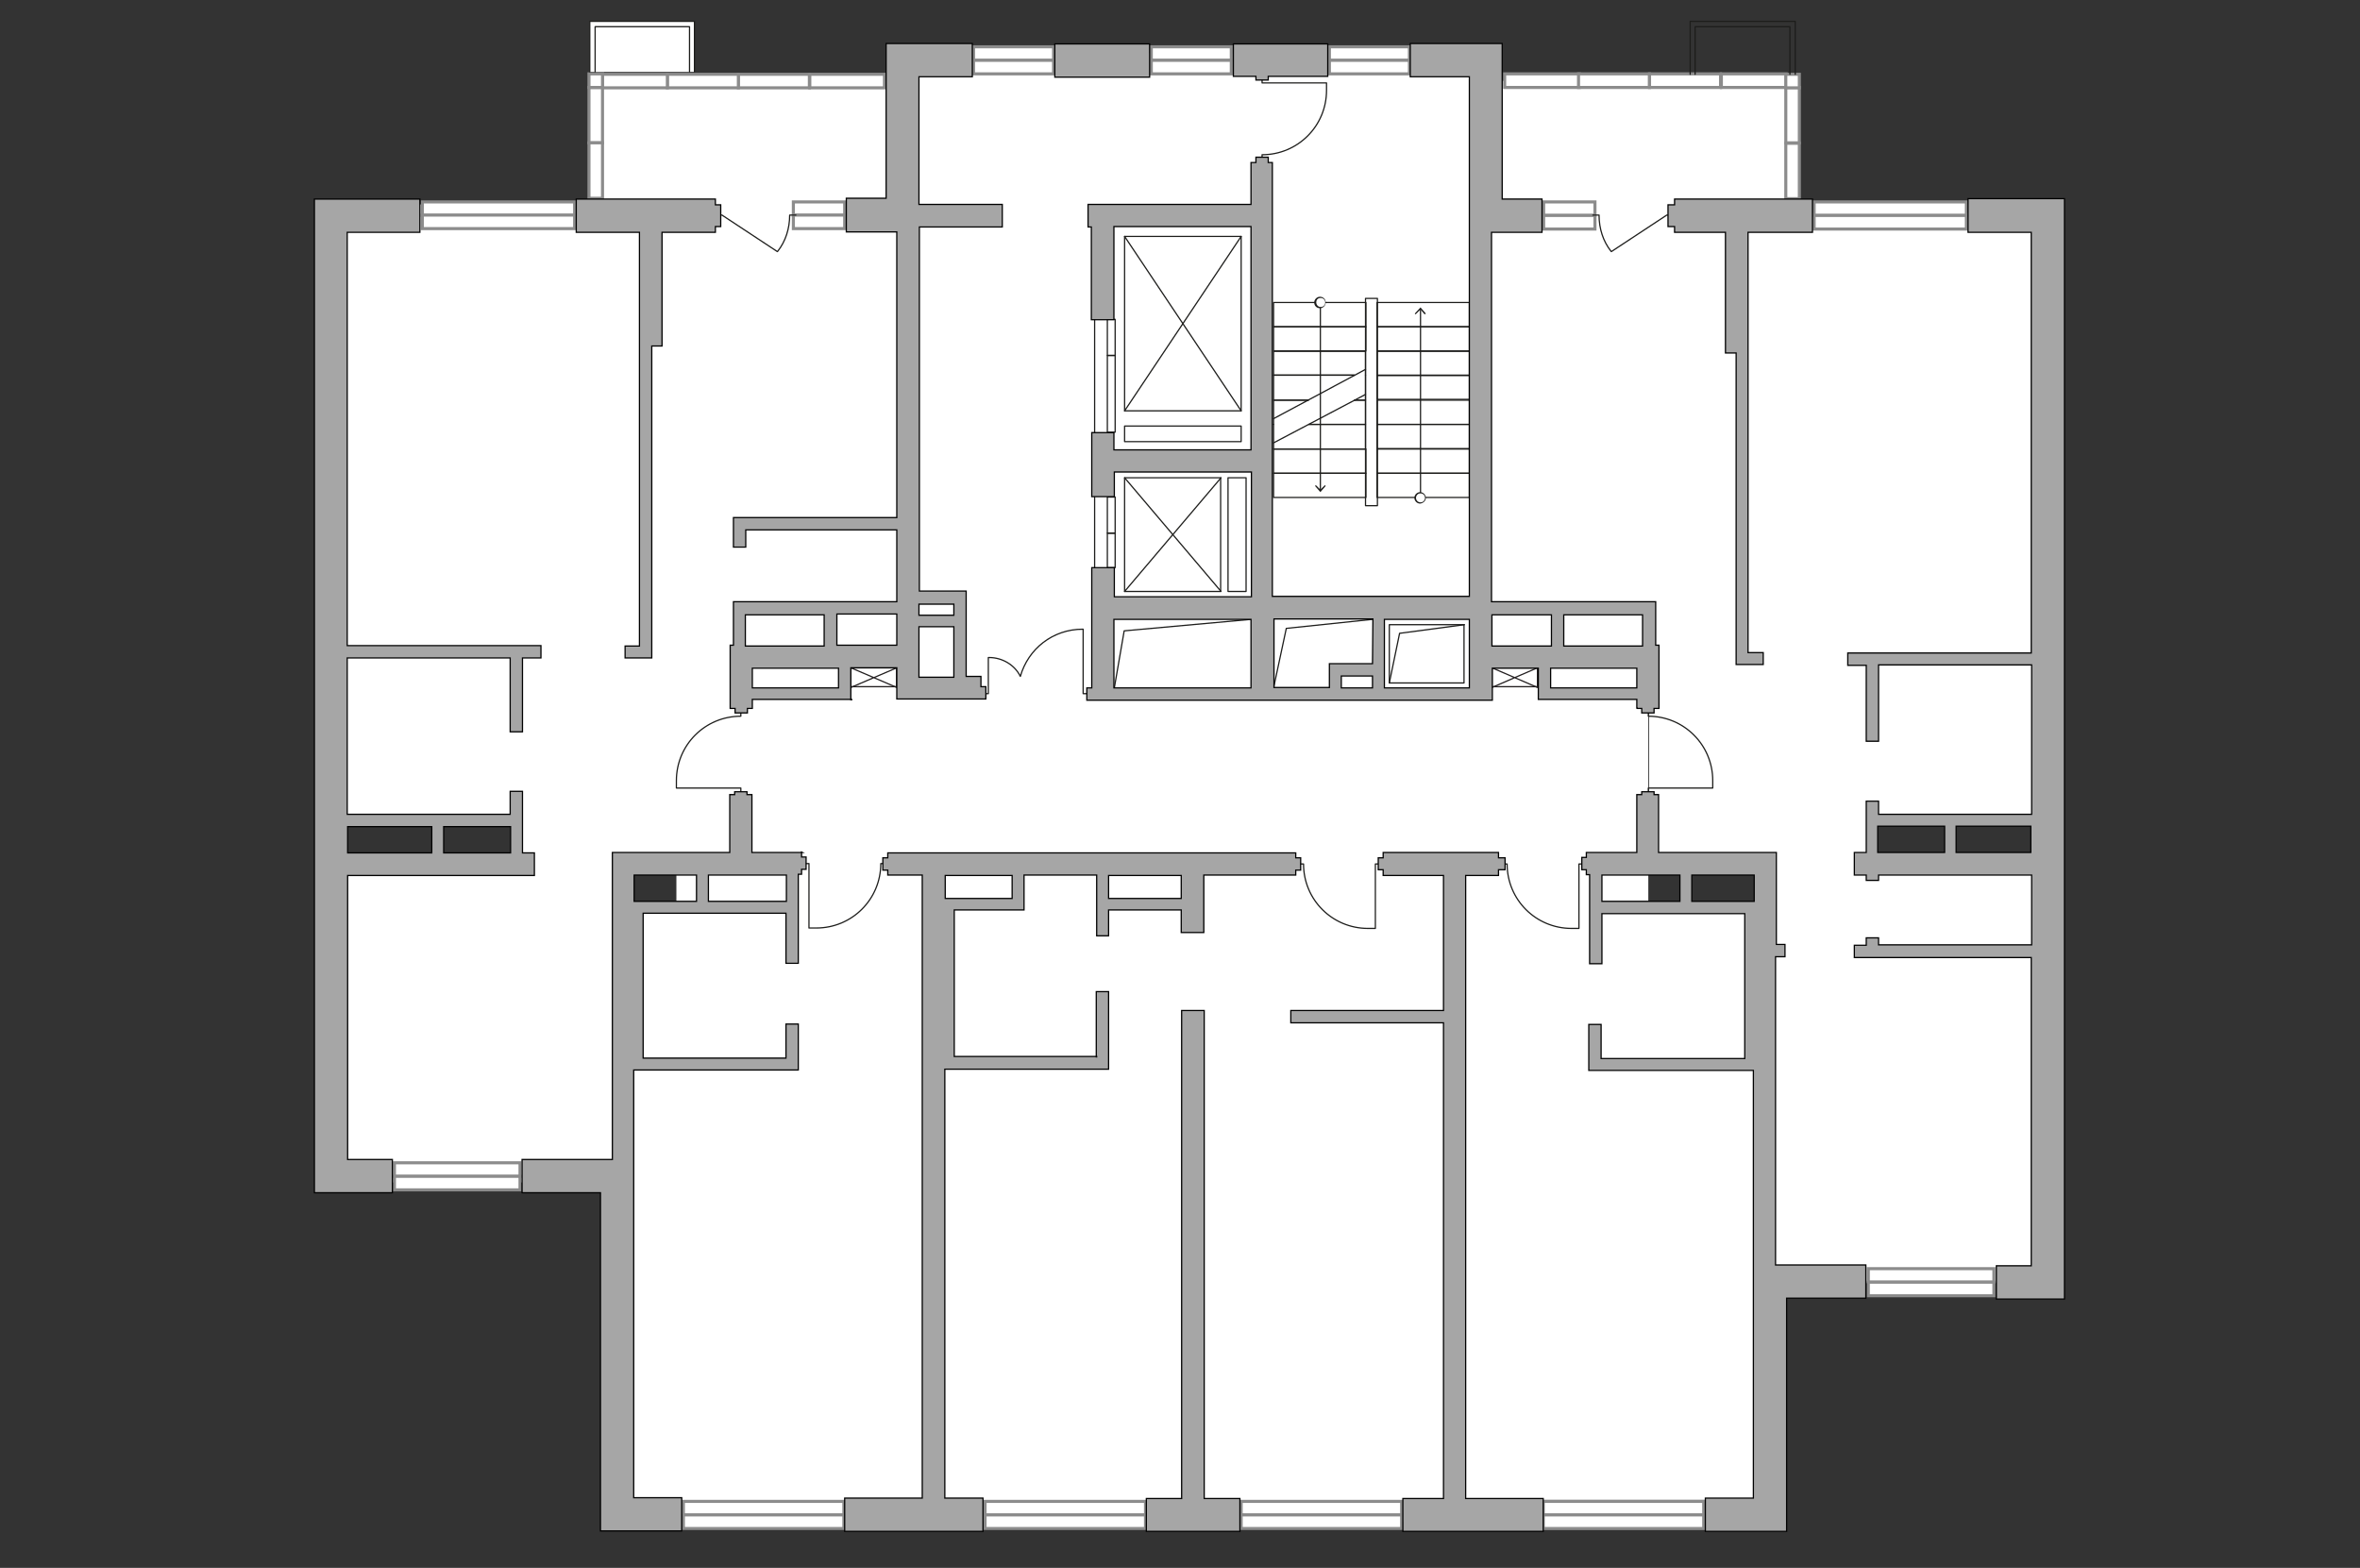 <?xml version="1.0" encoding="utf-8"?>
<!-- Generator: Adobe Illustrator 25.1.0, SVG Export Plug-In . SVG Version: 6.00 Build 0)  -->
<svg version="1.1" id="Слой_1" xmlns="http://www.w3.org/2000/svg" xmlns:xlink="http://www.w3.org/1999/xlink" x="0px" y="0px"
	 viewBox="0 0 575 382" style="enable-background:new 0 0 575 382;" xml:space="preserve">
<rect x="0" y="0" width="575" height="382" fill="#333333" stroke="none"/>
<style type="text/css">
	.st0{fill:#FFFFFF;}
	.st1{fill:#FFFFFF;stroke:#8C8C8C;stroke-width:0.75;stroke-linecap:round;stroke-miterlimit:10;}
	.st2{fill:#FFFFFF;stroke:#1D1D1B;stroke-width:0.3;stroke-linecap:round;stroke-linejoin:round;stroke-miterlimit:10;}
	.st3{fill:none;stroke:#1D1D1B;stroke-width:0.3;stroke-linecap:round;stroke-linejoin:round;stroke-miterlimit:10;}
	.st4{fill:none;stroke:#1D1D1B;stroke-width:0.3;stroke-linecap:round;stroke-linejoin:round;}
	.st5{fill:#1D1D1B;}
	.st6{fill:none;stroke:#231F20;stroke-width:0.3;stroke-linecap:round;stroke-linejoin:round;stroke-miterlimit:10;}
	.st7{fill:#A6A6A6;stroke:#000000;stroke-width:0.3;stroke-miterlimit:22.926;}
</style>
<g id="bg">
	<g>
		<path class="st0" d="M498.9,199.2V51.9h-62V19.7H362l0,0V13H218.6v6.7h-73.4H145v30.1H79.5v97.7h2.1v51.8h44v11h-45v77.8h71.2v-76
			h13v8.9h-12.4v148h12.4h62.7v1.7h126.3V369h0.6h34.4h12.7v-1H432v-55.5h66.8V209h-42.4v-9.8H498.9L498.9,199.2L498.9,199.2z
			 M430.8,220.3h-29.2v-72.7h0.2v63.5h29V220.3z"/>
	</g>
</g>
<g id="windows">
	<g>
		<rect x="102.9" y="49.2" class="st1" width="37.1" height="3.3"/>
		<rect x="102.9" y="52.4" class="st1" width="37.1" height="3.3"/>
	</g>
	<g>
		<rect x="193.3" y="49.2" class="st1" width="12.5" height="3.3"/>
		<rect x="193.3" y="52.4" class="st1" width="12.5" height="3.3"/>
	</g>
	<rect x="197.3" y="18.1" class="st1" width="18.2" height="3.3"/>
	<rect x="179.9" y="18.1" class="st1" width="17.3" height="3.3"/>
	<rect x="162.6" y="18.1" class="st1" width="17.3" height="3.3"/>
	<rect x="146.8" y="18.1" class="st1" width="15.8" height="3.3"/>
	<rect x="143.5" y="21.3" class="st1" width="3.3" height="13.5"/>
	<rect x="143.5" y="34.8" class="st1" width="3.3" height="13.5"/>
	<rect x="143.5" y="18" class="st1" width="3.3" height="3.3"/>
	<g>
		<rect x="237.2" y="11.4" class="st1" width="19.5" height="3.3"/>
		<rect x="237.2" y="14.7" class="st1" width="19.5" height="3.3"/>
	</g>
	<g>
		<rect x="280.5" y="11.4" class="st1" width="19.5" height="3.3"/>
		<rect x="280.5" y="14.7" class="st1" width="19.5" height="3.3"/>
	</g>
	<g>
		<rect x="323.9" y="11.4" class="st1" width="19.5" height="3.3"/>
		<rect x="323.9" y="14.7" class="st1" width="19.5" height="3.3"/>
	</g>
	<g>
		<rect x="96.1" y="283.3" class="st1" width="30.6" height="3.3"/>
		<rect x="96.1" y="286.6" class="st1" width="30.6" height="3.3"/>
	</g>
	<g>
		<rect x="166.5" y="365.8" class="st1" width="39.1" height="3.3"/>
		<rect x="166.5" y="369.1" class="st1" width="39.1" height="3.3"/>
	</g>
	<g>
		<rect x="442" y="49.2" class="st1" width="37.1" height="3.3"/>
		<rect x="442" y="52.5" class="st1" width="37.1" height="3.3"/>
	</g>
	<g>
		<rect x="376.1" y="49.2" class="st1" width="12.5" height="3.3"/>
		<rect x="376.1" y="52.5" class="st1" width="12.5" height="3.3"/>
	</g>
	<rect x="366.6" y="18" class="st1" width="18.2" height="3.3"/>
	<rect x="384.6" y="18" class="st1" width="17.3" height="3.3"/>
	<rect x="401.9" y="18" class="st1" width="17.3" height="3.3"/>
	<rect x="419.4" y="18" class="st1" width="15.8" height="3.3"/>
	<rect x="435.1" y="21.3" class="st1" width="3.3" height="13.5"/>
	<rect x="435.1" y="34.9" class="st1" width="3.3" height="13.5"/>
	<rect x="435.1" y="18.1" class="st1" width="3.3" height="3.3"/>
	<g>
		<rect x="455.2" y="309.1" class="st1" width="30.6" height="3.3"/>
		<rect x="455.2" y="312.4" class="st1" width="30.6" height="3.3"/>
	</g>
	<g>
		<rect x="376.2" y="365.8" class="st1" width="39.1" height="3.3"/>
		<rect x="376.2" y="369" class="st1" width="39.1" height="3.3"/>
	</g>
	<g>
		<rect x="240" y="365.8" class="st1" width="39.1" height="3.3"/>
		<rect x="240" y="369.1" class="st1" width="39.1" height="3.3"/>
	</g>
	<g>
		<rect x="302.4" y="365.8" class="st1" width="39.1" height="3.3"/>
		<rect x="302.4" y="369.1" class="st1" width="39.1" height="3.3"/>
	</g>
	<g>
		<rect x="376" y="365.8" class="st1" width="39.1" height="3.3"/>
		<rect x="376" y="369.1" class="st1" width="39.1" height="3.3"/>
	</g>
</g>
<g id="plan">
	<polyline class="st2" points="143.7,17.5 143.7,5.2 169.2,5.2 169.2,17.5 	"/>
	<polyline class="st2" points="145,17.5 145,6.5 168,6.5 168,17.5 	"/>
	<path class="st3" d="M174.6,52.4h1.3l13.5,8.9l0.1-0.1c1.9-2.4,2.9-5.5,2.9-8.8l0,0h1.5"/>
	<path class="st3" d="M407.4,52.4h-1.3l-13.5,8.9l-0.1-0.1c-1.9-2.4-2.9-5.5-2.9-8.8l0,0h-1.5"/>
	<path class="st3" d="M180.5,193.4V192h-15.7v-1.8c0-8.7,7-15.7,15.7-15.7l0,0v-1.7"/>
	<path class="st3" d="M336.5,210.5h-1.4v15.7h-1.8c-8.7,0-15.7-7-15.7-15.7l0,0h-1.7"/>
	<path class="st3" d="M307.5,18.8v1.4h15.7V22c0,8.7-7,15.7-15.7,15.7l0,0v1.7"/>
	<path class="st3" d="M386.1,210.5h-1.4v15.7h-1.8c-8.7,0-15.7-7-15.7-15.7l0,0h-1.7"/>
	<path class="st3" d="M401.6,193.4V192h15.7v-1.8c0-8.7-7-15.7-15.7-15.7l0,0v-1.7"/>
	<path class="st3" d="M195.7,210.4h1.4v15.7h1.8c8.7,0,15.7-7,15.7-15.7l0,0h1.7"/>
	<path class="st3" d="M239.3,169h1.5v-8.8h0.2c3.3,0,6.3,1.9,7.6,4.6l0,0c1.9-6.7,7.9-11.5,15.2-11.5h0.1V169h1.4"/>
	<rect x="335.5" y="73.7" class="st3" width="22.5" height="5.9"/>
	<rect x="335.5" y="79.6" class="st3" width="22.5" height="5.9"/>
	<rect x="335.5" y="85.6" class="st3" width="22.5" height="5.9"/>
	<rect x="310.3" y="73.7" class="st3" width="22.5" height="5.9"/>
	<rect x="310.3" y="79.6" class="st3" width="22.5" height="5.9"/>
	<polyline class="st3" points="330,91.4 310.3,91.4 310.3,85.6 332.7,85.6 332.7,91.4 	"/>
	<polyline class="st3" points="332.7,91.4 332.7,97.5 330,97.5 	"/>
	<polyline class="st3" points="318.8,97.5 310.3,97.5 310.3,91.4 330,91.4 	"/>
	<polyline class="st3" points="310.3,103.4 310.3,97.5 318.7,97.5 	"/>
	<polyline class="st3" points="330.1,97.5 332.7,97.5 332.7,103.4 318.9,103.4 	"/>
	<rect x="335.5" y="91.4" class="st3" width="22.5" height="5.9"/>
	<rect x="335.5" y="97.5" class="st3" width="22.5" height="5.9"/>
	<rect x="335.5" y="103.4" class="st3" width="22.5" height="5.9"/>
	<rect x="335.5" y="109.4" class="st3" width="22.5" height="5.9"/>
	<rect x="335.5" y="115.3" class="st3" width="22.5" height="5.9"/>
	<polyline class="st3" points="318.9,103.4 332.7,103.4 332.7,109.4 310.3,109.4 310.3,103.4 	"/>
	<rect x="310.3" y="109.4" class="st3" width="22.5" height="5.9"/>
	<rect x="310.3" y="115.3" class="st3" width="22.5" height="5.9"/>
	<line class="st3" x1="310.3" y1="102" x2="332.7" y2="90"/>
	<line class="st3" x1="310.3" y1="107.9" x2="332.7" y2="96.1"/>
	<g>
		<g>
			<line class="st4" x1="346.1" y1="121.3" x2="346.1" y2="75.3"/>
			<g>
				<g>
					<path class="st0" d="M347.3,121.3c0,0.6-0.5,1.2-1.2,1.2s-1.2-0.5-1.2-1.2c0-0.6,0.5-1.2,1.2-1.2
						C346.8,120,347.3,120.5,347.3,121.3z"/>
					<path class="st5" d="M347.4,121.3c0-0.7-0.6-1.4-1.4-1.4c-0.7,0-1.4,0.6-1.4,1.4c0,0.7,0.6,1.4,1.4,1.4
						C346.8,122.6,347.4,122,347.4,121.3C347.4,120.4,347.4,122,347.4,121.3z M345,121.3c0-0.5,0.4-1.1,1.1-1.1
						c0.5,0,1.1,0.4,1.1,1.1c0,0.5-0.4,1.1-1.1,1.1S345,121.8,345,121.3C345,120.7,345,121.8,345,121.3z"/>
				</g>
			</g>
			<g>
				<polygon class="st5" points="347.4,76.4 347.1,76.6 346.1,75.4 344.9,76.6 344.7,76.4 346.1,74.9 				"/>
			</g>
		</g>
	</g>
	<g>
		<g>
			<line class="st4" x1="321.7" y1="119.4" x2="321.7" y2="73.7"/>
			<g>
				<polygon class="st5" points="323,118.4 322.8,118.2 321.7,119.3 320.6,118.2 320.4,118.4 321.7,119.9 				"/>
			</g>
			<g>
				<g>
					<path class="st0" d="M322.9,73.7c0-0.6-0.5-1.2-1.2-1.2s-1.2,0.5-1.2,1.2c0,0.6,0.5,1.2,1.2,1.2S322.9,74.3,322.9,73.7z"/>
					<path class="st5" d="M323,73.7c0,0.7-0.6,1.4-1.4,1.4s-1.4-0.6-1.4-1.4c0-0.7,0.6-1.4,1.4-1.4S323,72.9,323,73.7
						S323,72.9,323,73.7z M320.7,73.7c0,0.5,0.4,1.1,1.1,1.1c0.5,0,1.1-0.4,1.1-1.1c0-0.5-0.4-1.1-1.1-1.1S320.7,73,320.7,73.7
						C320.7,74.2,320.7,73,320.7,73.7z"/>
				</g>
			</g>
		</g>
	</g>
	<rect x="332.7" y="72.7" class="st3" width="2.9" height="50.5"/>
	<g>
		<rect x="274" y="57.6" class="st3" width="28.4" height="42.5"/>
		<line class="st3" x1="274" y1="57.6" x2="302.4" y2="100.1"/>
		<line class="st3" x1="302.4" y1="57.6" x2="274" y2="100.1"/>
	</g>
	<g>
		<rect x="274" y="116.4" class="st3" width="23.4" height="27.7"/>
		<line class="st3" x1="274" y1="116.4" x2="297.5" y2="144.1"/>
		<line class="st3" x1="297.5" y1="116.4" x2="274" y2="144.1"/>
	</g>
	<rect x="269.8" y="77.8" class="st3" width="1.9" height="8.8"/>
	<rect x="269.8" y="86.6" class="st3" width="1.9" height="18.7"/>
	<line class="st3" x1="266.7" y1="77.8" x2="266.7" y2="105.4"/>
	<rect x="269.8" y="121.1" class="st3" width="1.9" height="8.8"/>
	<rect x="269.8" y="129.9" class="st3" width="1.9" height="8.4"/>
	<line class="st3" x1="266.7" y1="121.1" x2="266.7" y2="148.7"/>
	<rect x="274" y="103.8" class="st3" width="28.4" height="3.8"/>
	<rect x="299.2" y="116.4" class="st3" width="4.4" height="27.7"/>
	<polyline class="st3" points="271.5,167.6 273.9,153.7 304.8,150.9 	"/>
	<polyline class="st3" points="310.3,167.6 313.4,153.1 334.4,150.9 	"/>
	<rect x="338.5" y="152.2" class="st3" width="18.2" height="14.2"/>
	<polyline class="st3" points="338.5,166.4 341,154.3 356.8,152.2 	"/>
	<polyline class="st3" points="411.8,18.1 411.8,5.2 437.4,5.2 437.4,18.1 	"/>
	<polyline class="st3" points="413,18.1 413,6.5 436.1,6.5 436.1,18.1 	"/>
	<g>
		<rect x="207.3" y="162.7" class="st6" width="11.2" height="4.6"/>
		<polyline class="st6" points="207.3,162.7 218.5,167.5 218.5,162.7 207.3,167.5 		"/>
	</g>
	<g>
		<rect x="363.5" y="162.7" class="st6" width="11.2" height="4.6"/>
		<polyline class="st6" points="363.5,162.7 374.6,167.5 374.6,162.7 363.5,167.5 		"/>
	</g>
	<g>
		<polygon class="st7" points="155.8,83.2 155.8,84 155.8,84.3 155.8,85.7 155.8,157.4 152.3,157.4 152.3,160.3 158.8,160.3 
			158.8,159.8 158.8,157.4 158.8,85.7 158.8,84.3 161.3,84.3 161.3,56.6 174.3,56.6 174.3,55.2 175.6,55.2 175.6,49.9 174.3,49.9 
			174.3,48.5 140.4,48.5 140.4,56.6 155.8,56.6 		"/>
		<rect x="257" y="10.7" class="st7" width="23.1" height="8.1"/>
		<path class="st7" d="M84.7,213.3h45.5v-5.5h-2.9v-15h-3v5.6H84.6v-38.1h39.7v18h3v-18h4.5v-3H84.6V56.6h17.7v-8.1H76.6v2.8v5.3
			v225.9v8.1h8.1h10.9v-8.1H84.7V213.3z M108.1,201.4h16.3v6.4h-16.3C108.1,207.7,108.1,201.4,108.1,201.4z M84.7,201.4h20.5v6.4
			H84.7V201.4z"/>
		<path class="st7" d="M195.5,207.7h-0.1h-12.2v-14.1H182v-0.7h-3v0.7h-1.2v14.1h-23.3h-4.6h-0.7v74.8h-22v8.1h19.1V365v6.9v1.1
			h19.8v-8.1h-11.7v-74.4v-1.4v-2.4v-4.2v-21.8h37.1h2.7h0.3v-11.2h-3v8.3h-34.8v-35.3h34.8v12.2h3V213h0.8v-1.2h1.1v-3h-1.1v-1.2
			L195.5,207.7L195.5,207.7z M169.7,219.6h-15.2v-6.4h15.2V219.6z M191.6,219.6h-19v-6.4h19V219.6z"/>
		<polygon class="st7" points="293.4,246.2 287.9,246.2 287.9,365.1 279.3,365.1 279.3,373.1 302.1,373.1 302.1,365.1 293.4,365.1 
					"/>
		<polygon class="st7" points="306,19.5 309,19.5 309,18.6 323.5,18.6 323.5,10.7 300.5,10.7 300.5,18.6 306,18.6 		"/>
		<path class="st7" d="M207.3,170.5v-7.8h11.2v7.6h2.9h2.7h10.5h4.5h1.1v-3H239v-2.5h-3.6V144h-2.9H224V56.6v-1.3h20.2v-5.5h-20.3
			v-1.3V18.7h13v-8.1h-21v1.3v6.7v29.7h-9.7v8.2h12.3v69.6h-36.8H180h-1.3v7.2h3v-4.2h36.8v17.5h-14.7h-3h-19.2H179h-0.3v10.6h-0.8
			v1.9v3.6v9.9h1.2v1.1h3v-1.1h1.2v-2.2h21h2.7h0.5v0.1H207.3z M223.9,147.2h8.5v2.7h-8.5V147.2z M223.9,152.7h8.5V165h-8.5V152.7z
			 M203.9,149.6h14.6v7.6h-14.6V149.6z M181.6,157.4v-7.6h19.2v7.6H181.6z M204.3,167.6h-21v-4.8h21V167.6z"/>
		<path class="st7" d="M267.2,257.4h-34.7v-35.7h17v-0.6v-7.9h17.7V228h2.9v-0.1v-6.2h17.7v5.5h5.5v-14h22.4V212h1.2v-3h-1.2v-1.2
			h-85.5h-5.5h-8.4v1.2h-1.2v3h1.2v1.2h8.4V365h-18.9v8.1h33.7V365h-9.3V260.5h39.9v-2.1v-0.8v-16h-3v15.9h0.1V257.4z M270.1,213.3
			h17.7v5.6h-17.7V213.3z M230.3,218.9v-5.6h16.3v5.6H230.3z"/>
		<path class="st7" d="M479.5,48.4L479.5,48.4v8.2h15.4v102.5h-44.7v3h4.5v18.5h3V162H495v36.4h-37.3v-3.2h-3v12.5h-2.9v5.5h2.9v1.3
			h3v-1.3H495v17h-37.3v-1.7h-3v1.8h-2.9v3h43.1v75.1h-8.5v8.1H503v-2.9v-5.3V56.6v-5.4v-2.8C503,48.4,479.5,48.4,479.5,48.4z
			 M473.8,207.7h-16.3v-6.4h16.3V207.7z M494.8,207.7h-18.2v-6.4h18.2V207.7z"/>
		<polygon class="st7" points="408,56.6 420.4,56.6 420.4,86 423,86 423,87.4 423,159 423,161.5 423,161.9 429.6,161.9 429.6,159 
			425.9,159 425.9,87.4 425.9,86 425.9,84.8 425.9,82.6 425.9,56.6 441.6,56.6 441.6,48.5 408,48.5 408,49.9 406.4,49.9 406.4,55.2 
			408,55.2 		"/>
		<polygon class="st7" points="357.1,365.1 357.1,213.3 365.1,213.3 365.1,211.9 366.7,211.9 366.7,209 365.1,209 365.1,207.7 
			357.1,207.7 351.7,207.7 337,207.7 337,209 335.8,209 335.8,211.9 337,211.9 337,213.3 351.7,213.3 351.7,246.2 314.5,246.2 
			314.5,249.2 351.7,249.2 351.7,365.1 342.3,365.1 341.8,365.1 341.8,373.1 342.3,373.1 375.7,373.1 376,373.1 376,365.1 
			375.7,365.1 		"/>
		<path class="st7" d="M398.9,172.6h1.1v1.1h3v-1.1h1.2v-9.9v-3.6v-1.9h-0.8v-10.6h-0.3h-2.7H381h-3h-14.6v-90h12.3v-8.1H366V11.9
			v-1.3h-22.4v8.1H358v29.7v1.3v5.5v1.3v88.8h-48V39.6h-1v-1.3h-3v1.3h-1.2v10.2h-39.7v5.5h0.8v22.6h5.5V55.2h33.4v54.4h-33.4v-4.2
			H266V121h5.5v-6h33.4v30.4h-33.4v-7.1H266v29.3h-1.2v3h1.2h5.5h33.4h1.9h0.4h3.2h47.9h1.4h3.9v-7.8h11.2v7.6h0.3h2.7h21v2.1h0.1
			V172.6z M304.8,167.6h-33.4v-16.7h33.4V167.6z M334.4,167.6h-7.6v-2.9h7.6V167.6z M334.4,161.7h-7.6h-2.3h-0.6v5.8h-13.5v-16.7
			h24.1L334.4,161.7L334.4,161.7z M358,167.6h-20.7v-16.7H358V167.6z M363.5,157.4v-7.6H378v7.6H363.5z M398.8,167.6h-21v-4.8h21
			V167.6z M381,157.4v-7.6h19.2v7.6H381z"/>
		<path class="st7" d="M432.9,233.1h2v-3h-2.1v-22.4H432h-4.6h-23.3v-14.1H403v-0.7h-3v0.7h-1.2v14.1h-12.3v1.2h-1.1v3h1.1v1.2h0.8
			v21.7h3v-12.2h34.8v35.3h-35v-8.3h-3v11.2h0.3h2.7h37.1v47.7v3.7v4.4v2.8V365h-11.7v8.1h19.8V372v-6.9v-48.8h19.3v-8.1h-22v-75.1
			H432.9z M409.3,219.6h-19v-6.4h19V219.6z M427.4,219.6h-15.2v-6.4h15.2V219.6z"/>
	</g>
</g>
</svg>
